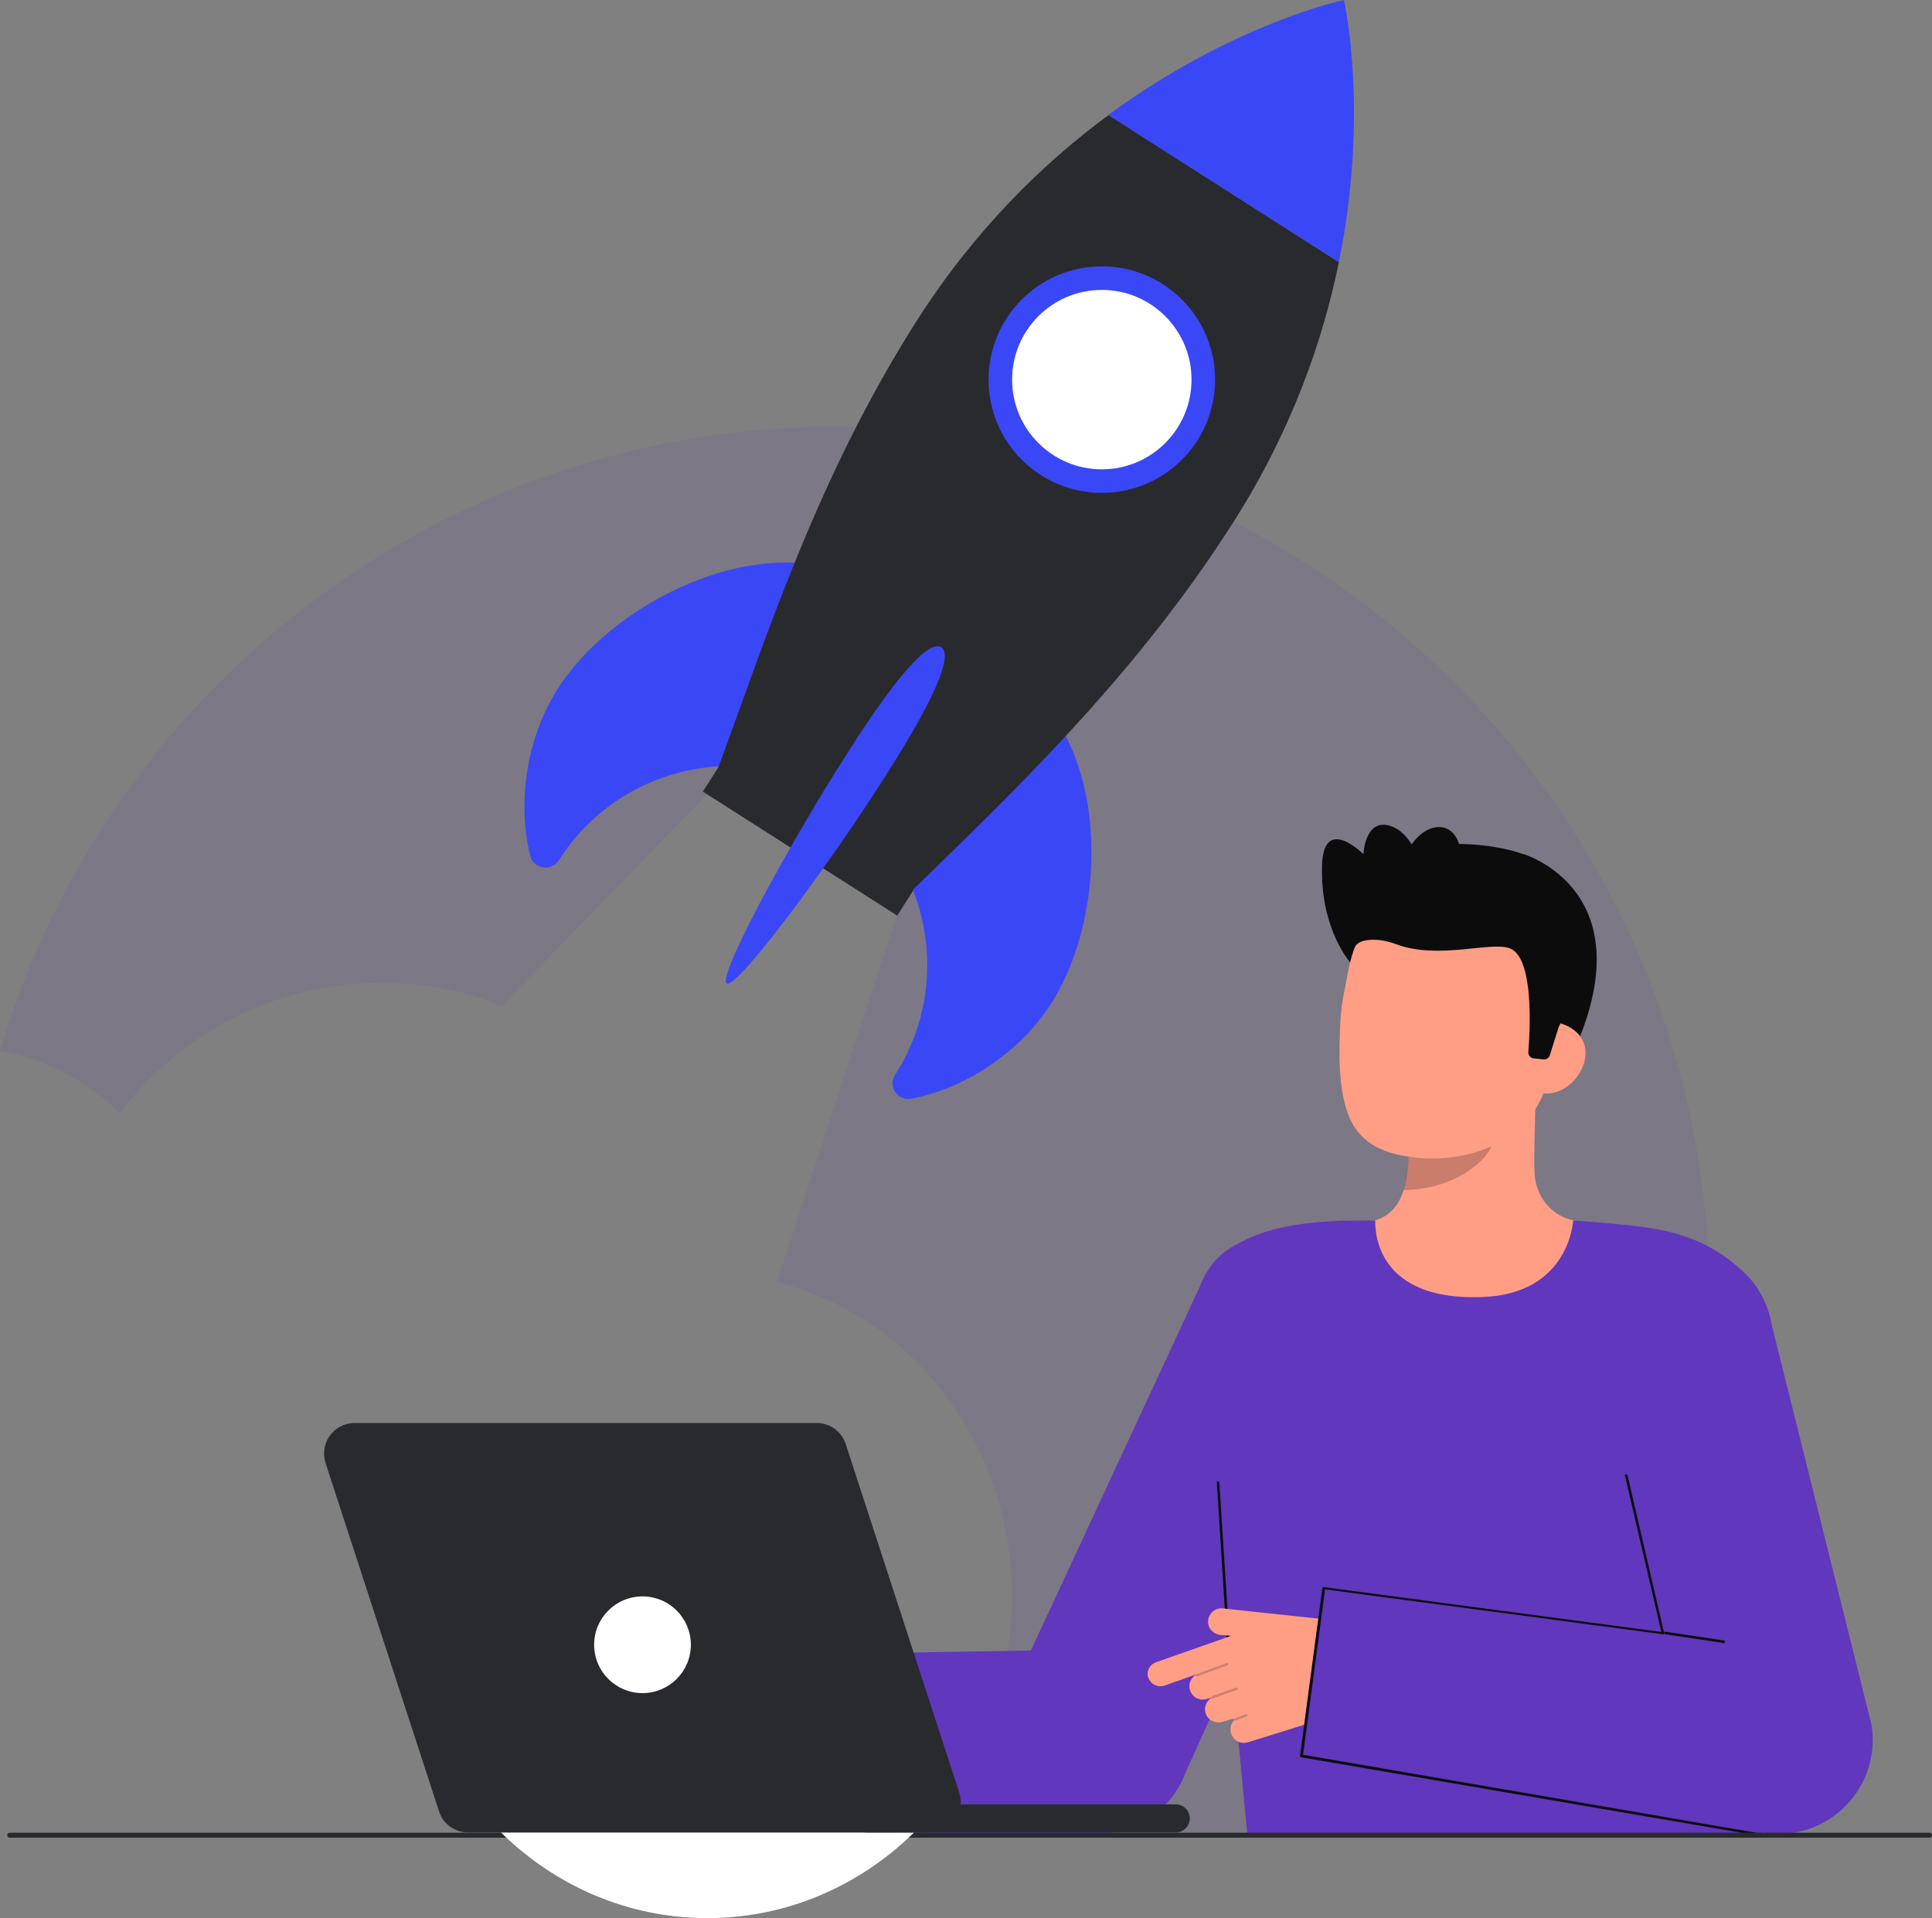 <svg xmlns="http://www.w3.org/2000/svg" xmlns:xlink="http://www.w3.org/1999/xlink" id="Layer_2_00000111184097073686689160000003926606150665172147_" x="0px" y="0px" viewBox="0 0 771 765.5" style="enable-background:new 0 0 771 765.5;" xml:space="preserve"><rect x="0" y="0" width="771" height="765.5" fill="#808080" stroke="none"/><style type="text/css">	.st0{opacity:0.1;fill:#6137BD;enable-background:new    ;}	.st1{fill:#FF9E85;}	.st2{opacity:0.22;fill:#0C0C0C;enable-background:new    ;}	.st3{fill:#0C0C0C;}	.st4{fill:#6137BD;}	.st5{opacity:0.2;fill:#0A0A0A;enable-background:new    ;}	.st6{fill:#292A2E;}	.st7{fill:#FFFFFF;}	.st8{fill:#3A47F7;}</style><path class="st0" d="M199.6,731.1c0.1,0.1,0.2,0.2,0.3,0.3h-0.4C199.6,731.3,199.6,731.2,199.6,731.1z"></path><path class="st0" d="M682.2,518.5c0,80.1-27.1,154-72.6,212.8H364.8c24-23.5,39-57.1,39-94.4c0-60.9-40-111.9-93.8-125.2l48-146.4 l-71.7-52.6l-86,88.7c-14.9-6-31.2-9.2-48.3-9.2c-42.6,0-80.4,20.5-104.2,52.1C35.1,431.6,18.5,422.7,0,419.4 c42.7-144.1,176-249.1,333.9-249.1C526.3,170.3,682.2,326.2,682.2,518.5L682.2,518.5z"></path><path id="sk" class="st1" d="M539.3,489.4c0.2,0,2.8,42,51.6,38.4c33.8-2.5,45.9-38.4,46.7-38.4c-3.6-0.8-8.2-2-9.9-2.4 c-6-1.3-13.4-6.3-15.1-16.6c-1-6,0.7-36.5,0.2-42.5l-51.9,11.6c0.7,12.7,5.8,42.3-12,47.5C545.9,487.8,542.7,488.6,539.3,489.4 L539.3,489.4z"></path><path id="sh" class="st2" d="M560.1,474.9c0.7-2.3,1.2-4.4,1.6-8.1c0.7-6.6,0.3-12.6-0.3-18.7c10.5-1.4,20.6-5.8,28.7-12.6 c1,3.6,6.3,19.1,4.8,22.5C592.1,464.4,579,474.9,560.1,474.9L560.1,474.9z"></path><path class="st3" d="M539.3,384.7c0,0-12.6-13.6-11.7-39.6c0.7-20.1,16.5-4.2,16.5-4.2s0.6-14.5,10.7-11.3s13.2,19.1,13.2,19.1"></path><path class="st3" d="M607.8,340.8c0,0,50.2,14.6,19.4,80.6l-4.6-0.5l-9.3-1"></path><path class="st1" d="M566.3,462.1c20.5,1.8,46.9-6.7,52.1-34l4.7-24.7c5.2-27.3-4.9-52.2-30.6-57.1l0,0 c-25.7-4.9-49.2,13.6-54.4,40.9l-2.1,10.9c-0.4,2.2-1,6.3-1.2,11.4c-0.4,10.1-1,25.4,3.8,36.7C543.3,456.9,553.3,461,566.3,462.1 L566.3,462.1z"></path><path class="st1" d="M615.3,436.2c7.8,1.5,15.8-5.7,17.2-13.5c1.5-7.8-4-13.3-11.8-14.8l-5,4.5l-7.1,22.6L615.3,436.2L615.3,436.2z"></path><path class="st3" d="M612.1,422.4c-1.3-0.1-2.3-1.3-2.2-2.6c0.7-8.6,2.3-37.5-7.3-41.3c-7.5-3-28.5,4.7-45.5-1.7 c-7.4-2.8-15.1-2.2-16.5,1.3c-0.5,1.4-1.7-20.1,13.2-33.7c11.8-10.8,43.8-8.7,57.4-2.1c37.5,18.4,10.8,67.6,10.8,67.6l-3.5,11.2 c-0.3,1.1-1.4,1.8-2.5,1.7L612.1,422.4L612.1,422.4z"></path><ellipse transform="matrix(0.373 -0.928 0.928 0.373 37.758 746.45)" class="st3" cx="570.9" cy="345.3" rx="16" ry="10.9"></ellipse><path id="b_1_b" class="st4" d="M592.3,517.6c34.1-1.6,35.5-30.5,35.5-30.5s16.9,1.1,28.1,2.6c18.4,2.5,30.5,8.7,40.2,18.4 c9,9,14.4,18.7,8.7,80.7c-4.2,44.9-1.2,143.7-1.2,143.7H497.8c0,0-12.3-129.5-14.1-149.7c-3.3-38.6-5.9-72.2,2.1-80.2 c16.5-16.5,48.8-15.5,63-15.5C549,487,545.9,519.7,592.3,517.6L592.3,517.6z"></path><path id="b_4_b" class="st4" d="M292,731.1l148.6,0.7c14.6-1.1,27.2-10.5,32.4-24.1l73.3-162.6c7.3-19.4-2.4-41-21.8-48.4 c-19.4-7.3-38.5-2.4-45.8,17l-67.3,145l-122.3,2C289,660.7,291.1,731.1,292,731.1L292,731.1z"></path><path class="st3" d="M486.6,591.7c0-0.3-0.3-0.5-0.5-0.5c-0.3,0-0.5,0.3-0.5,0.5l4.2,66.8c0,0.3,0.2,0.4,0.5,0.5c0,0,0,0,0.1,0 c0.3,0,0.5-0.3,0.5-0.5"></path><g id="b_4_ha">	<path class="st1" d="M461.3,663.4l30.1-10.6l-4.3-0.3c-2.9-0.3-5.2-2.7-5-5.6c0.2-3.1,2.9-5.3,5.9-5l53.3,5.7l-1.4,17.1  c-0.9,10.9-8.3,20.1-18.7,23.4l-23.1,7.2c-2.5,0.8-5.2-0.2-6.4-2.5c-1.2-2.2-0.7-4.7,0.8-6.3c-0.1-0.1-0.1-0.1-0.2-0.2  c-0.1-0.2,0-0.3,0.1-0.5l-4.3,1.3c-2.8,0.9-5.9-0.4-6.9-3.1c-0.9-2.5,0.1-5.2,2.3-6.4c-0.1,0-0.1-0.1-0.1-0.1l-1.7,0.5  c-2.5,0.8-5.2-0.2-6.4-2.5c-1.4-2.7-0.4-5.7,1.9-7.1c0,0,0-0.1,0-0.1l-12.5,4.4c-2.6,0.9-5.5-0.5-6.4-3.1  C457.3,667.2,458.7,664.3,461.3,663.4L461.3,663.4z"></path>	<path id="b_4_ha_sh" class="st5" d="M477.6,669c0.1,0,0.1,0,0.2,0l12.1-4.4c0.3-0.1,0.4-0.4,0.3-0.6c-0.1-0.3-0.4-0.4-0.6-0.3  l-12.1,4.4c-0.3,0.1-0.4,0.4-0.3,0.6C477.3,668.8,477.4,669,477.6,669L477.6,669z"></path>	<path id="b_4_ha_sh-2" class="st5" d="M483.8,677.8c0.1,0,0.1,0,0.2,0l9.6-3.4c0.3-0.1,0.4-0.4,0.3-0.6c-0.1-0.3-0.4-0.4-0.6-0.3  l-9.6,3.4c-0.3,0.1-0.4,0.4-0.3,0.6C483.4,677.7,483.6,677.8,483.8,677.8z"></path>	<path id="b_4_ha_sh-3" class="st5" d="M492.8,686.7c0.1,0,0.1,0,0.2,0l4.5-1.7c0.3-0.1,0.4-0.4,0.3-0.6c-0.1-0.3-0.4-0.4-0.6-0.3  l-4.5,1.7c-0.3,0.1-0.4,0.4-0.3,0.6C492.4,686.6,492.6,686.7,492.8,686.7L492.8,686.7z"></path></g><path id="b_4_b-2" class="st4" d="M518.9,700.7l186.8,31c1.4,0.1,2.7,0.2,4.1,0.2c10.3,0,20.2-4.2,27.3-11.8 c8.1-8.5,11.7-20.4,9.7-32L707,528.6c-3.4-20.4-22.8-34.2-43.2-30.8c-20.4,3.4-34.2,22.8-30.8,43.2l30.6,111.2l-135.8-18.5 L518.9,700.7L518.9,700.7z"></path><g id="b_4_st">	<path class="st3" d="M687.9,655.7c0.2,0,0.5-0.2,0.5-0.4c0-0.3-0.1-0.5-0.4-0.6l-23.3-3.5c-0.3,0-0.5,0.1-0.6,0.4  c0,0.3,0.1,0.5,0.4,0.6L687.9,655.7C687.9,655.7,687.9,655.7,687.9,655.7L687.9,655.7z"></path></g><g id="b_4_st-2">	<path class="st3" d="M700.6,732.4c0.2,0,0.5-0.2,0.5-0.4c0-0.3-0.2-0.5-0.4-0.6L520,700.3l8.8-66l134.8,17.9c0.2,0,0.3,0,0.4-0.1  c0.1-0.1,0.2-0.3,0.1-0.4l-14.6-62.9c0-0.3-0.3-0.5-0.6-0.4c-0.3,0-0.5,0.3-0.4,0.6l14.5,62.3l-134.7-17.9c-0.1,0-0.3,0-0.4,0.1  s-0.2,0.2-0.2,0.3l-8.9,67c0,0.3,0.2,0.5,0.4,0.5L700.6,732.4C700.5,732.4,700.5,732.4,700.6,732.4L700.6,732.4z"></path></g><path class="st6" d="M3.9,733.4H770c0.6,0,1-0.4,1-1s-0.4-1-1-1H3.9c-0.6,0-1,0.4-1,1S3.3,733.4,3.9,733.4z"></path><path class="st7" d="M364.8,731.3c-21.6,21.2-50.6,34.2-82.5,34.2s-60.8-13-82.4-34.2H364.8L364.8,731.3z"></path><g>	<path class="st8" d="M335.3,318.4c-37.8-24.1-88.1-13-112.2,24.8c0,0-0.1,0.1-0.1,0.1c-3,4.7-10.1,3.5-11.4-1.8  c-5.2-20.9-1.6-46.9,10.9-66.5c24.1-37.7,86.6-65.6,124.3-41.5"></path>	<path class="st8" d="M332.5,316.6c37.8,24.1,48.9,74.4,24.8,112.2c0,0-0.1,0.1-0.1,0.1c-3,4.7,1,10.6,6.5,9.6  c21.2-4.1,43.2-18.3,55.7-37.9c24.1-37.7,22.9-106.2-14.8-130.2"></path>	<path class="st6" d="M534.3,104.6c-6.4,31.5-19,67.6-42.3,104.1c-39.8,62.4-89.4,109-128.7,147.4L286.4,307  c19-51.4,39.6-116.5,79.4-178.9c23.3-36.6,50.7-63.1,76.6-82.2"></path>	<circle class="st8" cx="439.7" cy="151.5" r="45.2"></circle>	<circle class="st7" cx="439.7" cy="151.5" r="35.8"></circle>			<rect x="316.5" y="289.5" transform="matrix(0.538 -0.843 0.843 0.538 -133.836 426.967)" class="st6" width="12" height="92"></rect>	<path class="st8" d="M534.3,104.6l-92-58.7C492,9.3,536.3,0,536.3,0S546.6,44.1,534.3,104.6z"></path>	<path class="st8" d="M352.9,310.4c-23.6,37.1-59.1,84.6-62.9,82.1c-3.9-2.5,24.3-54.6,48-91.7c23.6-37.1,33.8-45,37.6-42.5  C379.5,260.8,376.6,273.4,352.9,310.4L352.9,310.4z"></path></g><g>	<path class="st6" d="M382.8,715.4l-45.3-139.1c-1.6-5-6.3-8.4-11.6-8.4H141.5c-8.3,0-14.1,8.1-11.6,15.9l45.3,139.1  c1.6,5,6.3,8.4,11.6,8.4h184.4C379.5,731.3,385.3,723.3,382.8,715.4L382.8,715.4z"></path>	<path class="st6" d="M345.9,720.1h123.3c3.1,0,5.6,2.5,5.6,5.6l0,0c0,3.1-2.5,5.6-5.6,5.6H345.9c-3.1,0-5.6-2.5-5.6-5.6l0,0  C340.3,722.6,342.8,720.1,345.9,720.1z"></path>	<circle class="st7" cx="256.4" cy="656.4" r="19.3"></circle></g></svg>